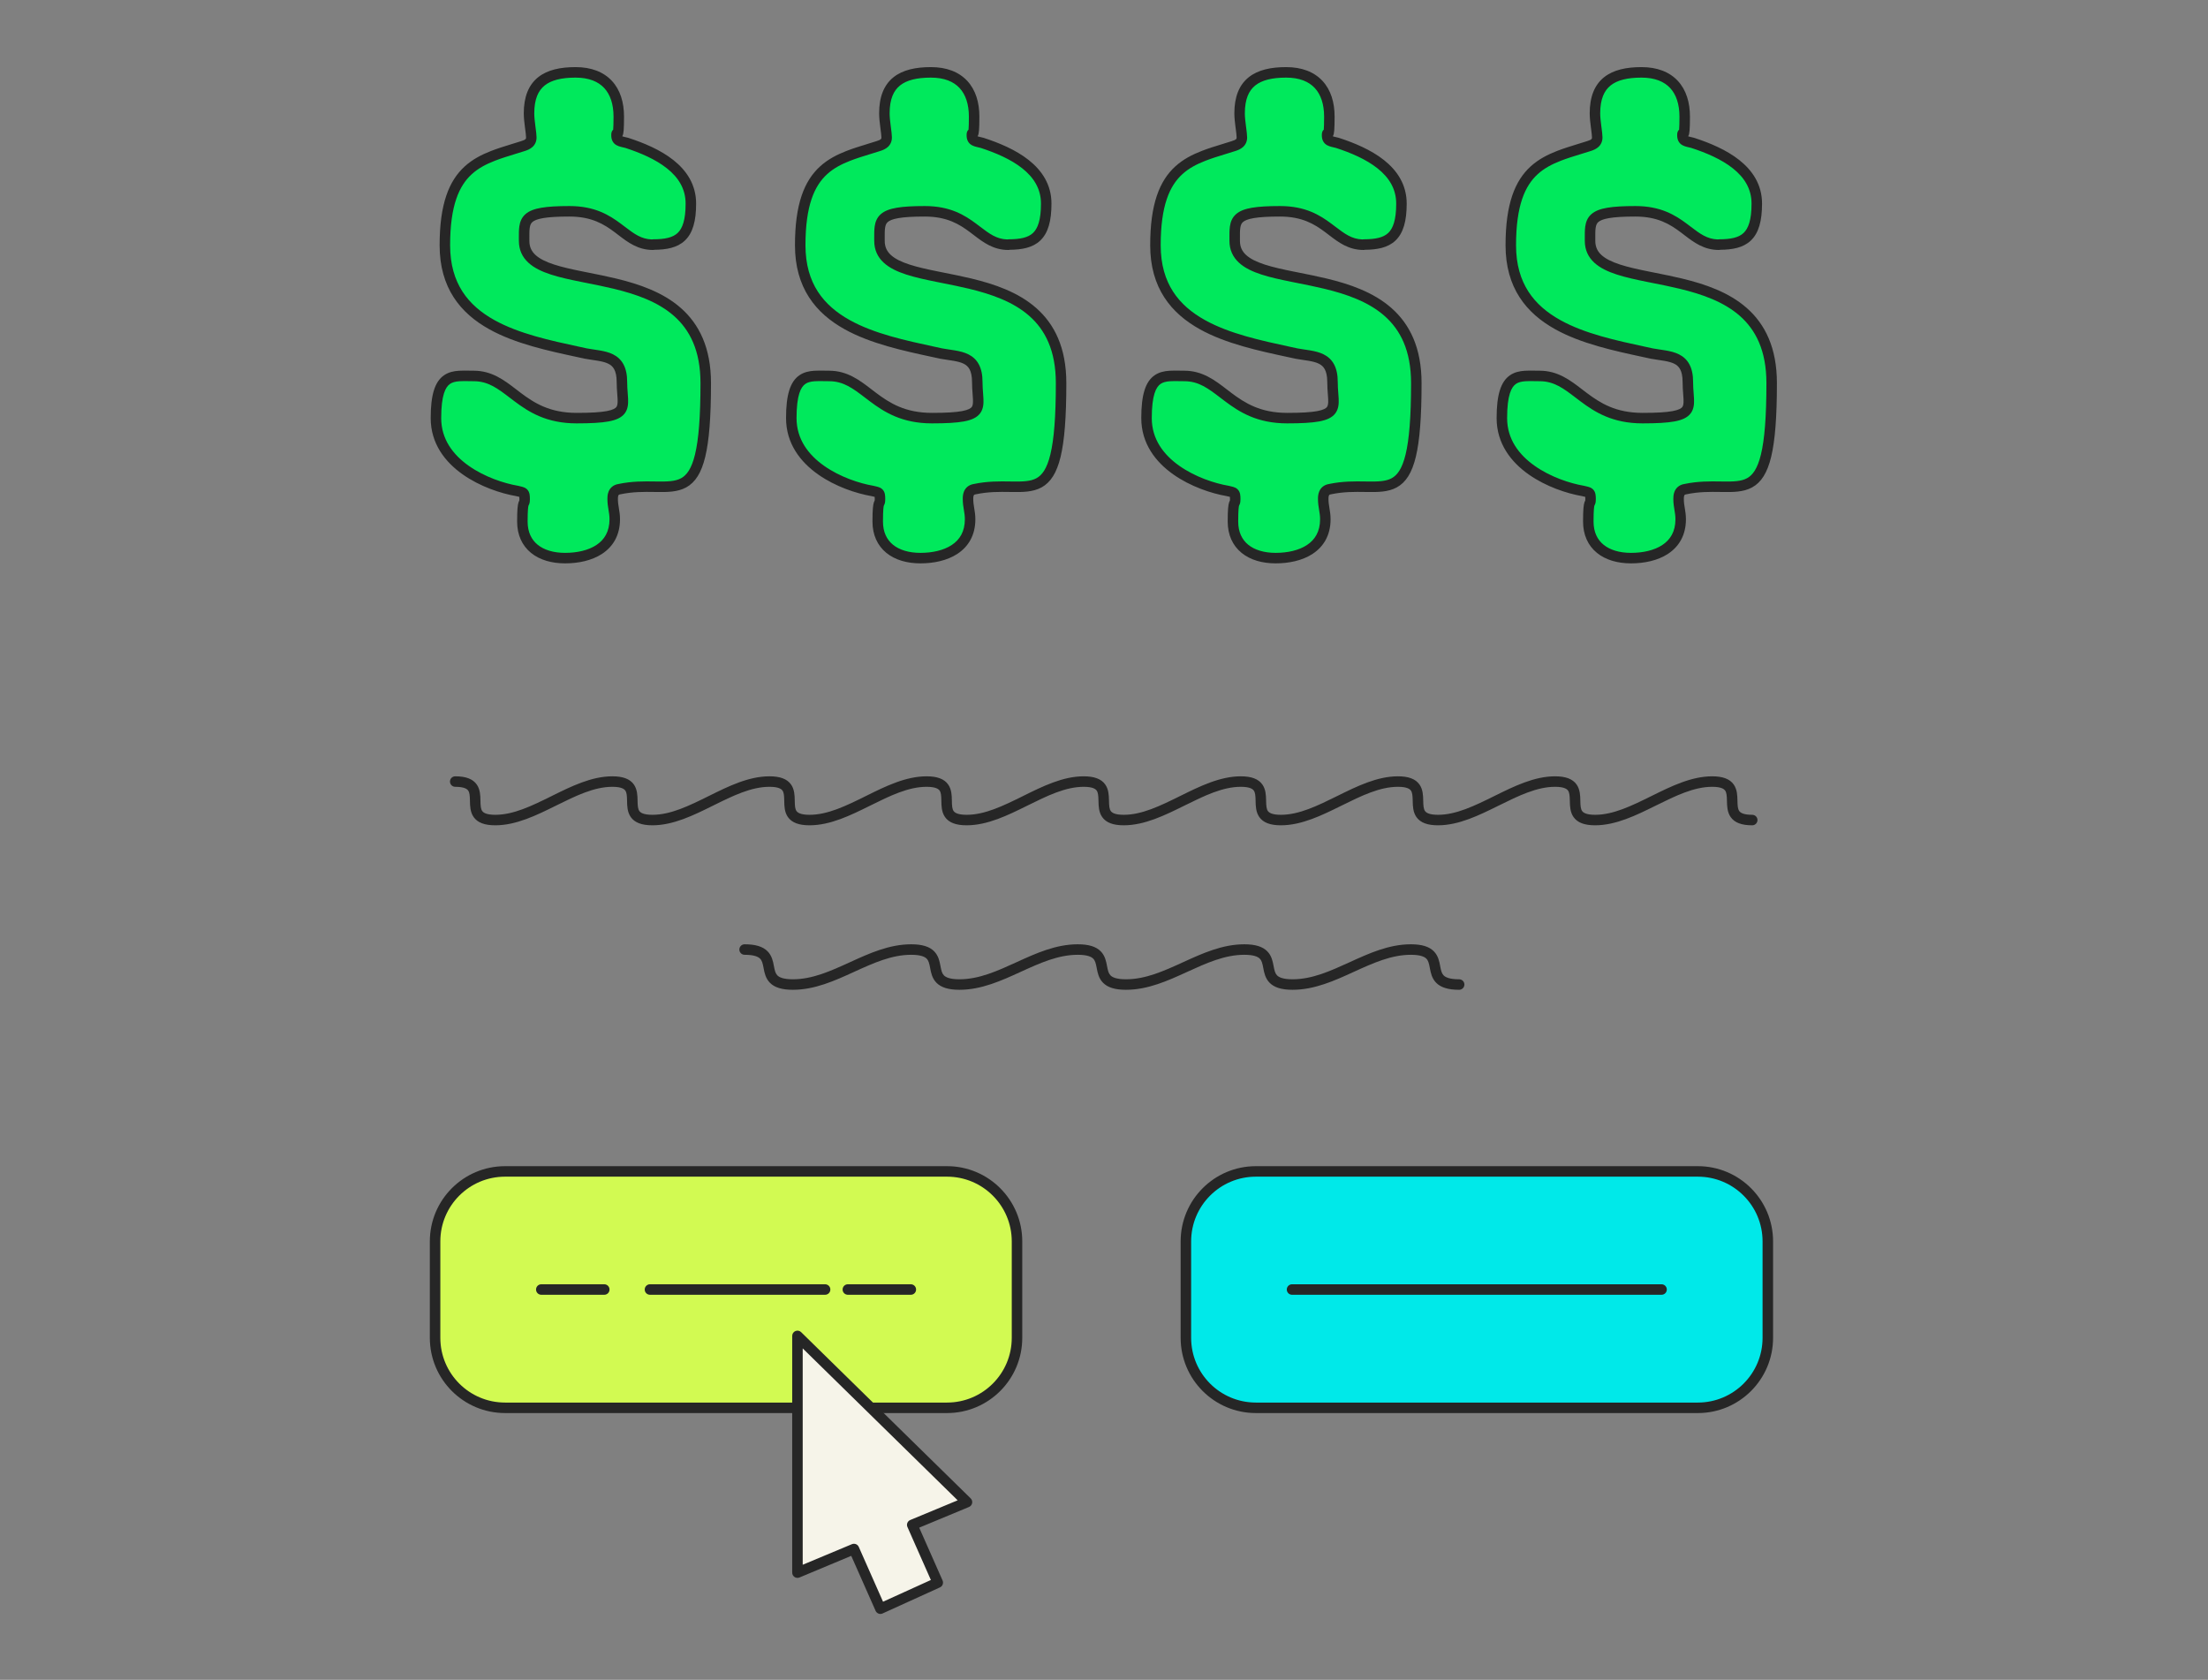<svg width="280" height="213" viewBox="0 0 280 213" fill="none" xmlns="http://www.w3.org/2000/svg">
<rect x="0" y="0" width="280" height="213" fill="#808080" stroke="none"/>
<g clip-path="url(#clip0_3_35969)">
<path d="M82.824 31.03C79.007 31.03 78.253 26.793 72.218 26.793C66.183 26.793 66.472 27.835 66.472 30.542C66.472 38.241 89.502 31.297 89.502 48.581C89.502 65.865 85.686 60.518 78.541 62.026C77.698 62.16 77.698 62.936 77.698 63.269C77.698 64.245 77.965 64.866 77.965 65.843C77.965 69.459 74.836 70.768 71.663 70.768C68.491 70.768 66.25 69.171 66.25 66.131C66.25 63.091 66.538 64.178 66.538 63.291C66.538 62.404 66.405 62.448 65.562 62.248C61.945 61.627 55.289 58.92 55.289 53.018C55.289 47.116 57.441 47.671 60.081 47.671C64.719 47.671 65.917 53.018 73.128 53.018C80.339 53.018 78.874 51.842 78.874 48.448C78.874 45.053 76.589 45.253 74.304 44.831C66.338 43.1 56.421 41.37 56.421 31.097C56.421 20.824 61.058 20.203 66.272 18.539C66.96 18.339 67.381 18.051 67.381 17.43C67.381 16.808 67.093 15.411 67.093 14.368C67.093 10.485 69.311 9.176 72.995 9.176C76.678 9.176 78.475 11.395 78.475 14.789C78.475 18.184 78.187 16.387 78.187 17.141C78.187 17.895 78.608 17.896 79.496 18.117C83.312 19.36 87.616 21.512 87.616 25.817C87.616 30.121 85.952 31.008 82.824 31.008V31.03Z" fill="#00E95C"/>
<path fill-rule="evenodd" clip-rule="evenodd" d="M69.072 10.835C68.265 11.482 67.752 12.555 67.752 14.368C67.752 14.84 67.818 15.41 67.891 15.971C67.9 16.04 67.909 16.11 67.918 16.18C67.979 16.641 68.041 17.111 68.041 17.43C68.041 17.916 67.865 18.326 67.527 18.634C67.224 18.91 66.832 19.067 66.46 19.176C66.068 19.301 65.686 19.418 65.313 19.532C64.417 19.808 63.573 20.067 62.767 20.379C61.64 20.816 60.654 21.334 59.833 22.082C58.219 23.55 57.08 26.051 57.08 31.097C57.08 33.552 57.671 35.458 58.648 36.973C59.628 38.492 61.023 39.657 62.693 40.586C65.813 42.322 69.779 43.176 73.545 43.987C73.841 44.051 74.136 44.115 74.428 44.178C74.698 44.228 74.969 44.269 75.247 44.31C75.273 44.314 75.299 44.317 75.325 44.321C75.578 44.359 75.838 44.397 76.09 44.441C76.643 44.538 77.22 44.671 77.737 44.929C78.269 45.194 78.737 45.591 79.062 46.195C79.38 46.787 79.534 47.529 79.534 48.448C79.534 48.975 79.567 49.402 79.599 49.812C79.619 50.063 79.638 50.308 79.649 50.566C79.674 51.166 79.65 51.844 79.233 52.404C78.812 52.968 78.111 53.263 77.183 53.436C76.243 53.611 74.931 53.684 73.121 53.684C69.31 53.684 67.068 52.254 65.234 50.877C65.034 50.727 64.842 50.58 64.654 50.438C63.099 49.251 61.901 48.337 60.075 48.337C59.834 48.337 59.609 48.333 59.398 48.329C58.985 48.322 58.619 48.315 58.259 48.341C57.739 48.377 57.36 48.477 57.067 48.679C56.502 49.069 55.949 50.075 55.949 53.018C55.949 55.68 57.438 57.654 59.447 59.069C61.463 60.491 63.932 61.294 65.668 61.592C65.682 61.594 65.695 61.597 65.709 61.6C65.76 61.613 65.814 61.625 65.867 61.637C66.003 61.668 66.139 61.7 66.248 61.731C66.403 61.776 66.62 61.85 66.805 62.017C67.011 62.202 67.105 62.432 67.15 62.647C67.19 62.843 67.198 63.066 67.198 63.291C67.198 63.537 67.18 63.734 67.108 63.921C67.081 63.991 67.045 64.058 67.035 64.077C67.034 64.079 67.034 64.08 67.033 64.081C67.026 64.096 67.024 64.101 67.02 64.112C66.987 64.213 66.909 64.593 66.909 66.131C66.909 67.472 67.395 68.433 68.181 69.073C68.985 69.728 70.174 70.103 71.657 70.103C73.168 70.103 74.599 69.788 75.63 69.106C76.626 68.448 77.293 67.423 77.293 65.843C77.293 65.416 77.236 65.066 77.169 64.665L77.166 64.652C77.101 64.257 77.027 63.812 77.027 63.269L77.026 63.251C77.026 63.084 77.026 62.694 77.183 62.316C77.369 61.872 77.756 61.482 78.413 61.372C80.156 61.006 81.71 61.03 83.004 61.05C83.094 61.051 83.183 61.053 83.271 61.054C84.67 61.074 85.632 61.043 86.375 60.636C87.063 60.258 87.692 59.473 88.141 57.606C88.591 55.732 88.83 52.891 88.83 48.581C88.83 44.429 87.457 41.812 85.458 40.053C83.425 38.264 80.678 37.302 77.825 36.614C76.69 36.341 75.558 36.115 74.457 35.896C74.176 35.84 73.897 35.784 73.62 35.728C72.272 35.456 70.978 35.175 69.858 34.811C68.745 34.45 67.738 33.985 67.004 33.308C66.243 32.607 65.8 31.699 65.8 30.542C65.8 30.432 65.799 30.321 65.798 30.21C65.796 29.684 65.793 29.167 65.855 28.722C65.936 28.149 66.135 27.593 66.636 27.152C67.113 26.733 67.786 26.49 68.656 26.342C69.534 26.192 70.691 26.127 72.212 26.127C75.428 26.127 77.263 27.273 78.745 28.378C78.912 28.503 79.073 28.625 79.228 28.743C80.412 29.642 81.296 30.313 82.657 30.362C82.709 30.349 82.762 30.343 82.817 30.343C84.356 30.343 85.322 30.114 85.931 29.542C86.532 28.975 86.944 27.915 86.944 25.817C86.944 23.923 86.011 22.485 84.567 21.34C83.113 20.187 81.182 19.37 79.306 18.758C79.232 18.739 79.147 18.719 79.063 18.7C78.945 18.672 78.828 18.644 78.742 18.621C78.567 18.576 78.362 18.514 78.175 18.409C77.97 18.293 77.784 18.123 77.662 17.872C77.547 17.638 77.515 17.384 77.515 17.141C77.515 17.052 77.516 16.916 77.549 16.792C77.562 16.745 77.607 16.58 77.759 16.442C77.76 16.437 77.76 16.432 77.76 16.427C77.785 16.135 77.803 15.633 77.803 14.789C77.803 13.203 77.384 11.982 76.622 11.163C75.868 10.351 74.694 9.841 72.988 9.841C71.203 9.841 69.912 10.163 69.072 10.835ZM77.729 16.678C77.723 16.704 77.721 16.7 77.729 16.677C77.729 16.677 77.729 16.677 77.729 16.678ZM78.625 16.397C78.628 16.399 78.63 16.4 78.63 16.401C78.63 16.401 78.629 16.4 78.625 16.397ZM82.992 31.673C82.936 31.688 82.878 31.696 82.817 31.696C80.888 31.696 79.615 30.72 78.413 29.798C78.257 29.679 78.103 29.56 77.949 29.445C76.59 28.431 75.031 27.458 72.212 27.458C70.715 27.458 69.646 27.523 68.88 27.654C68.106 27.786 67.72 27.973 67.515 28.153C67.334 28.311 67.228 28.523 67.174 28.907C67.126 29.248 67.127 29.643 67.13 30.165C67.13 30.284 67.131 30.41 67.131 30.542C67.131 31.311 67.407 31.869 67.906 32.33C68.431 32.814 69.224 33.206 70.269 33.545C71.309 33.883 72.534 34.151 73.884 34.423C74.153 34.478 74.427 34.532 74.705 34.588C75.809 34.808 76.974 35.04 78.136 35.32C81.04 36.02 84.052 37.043 86.337 39.053C88.656 41.093 90.162 44.09 90.162 48.581C90.162 52.913 89.924 55.884 89.435 57.917C88.945 59.955 88.173 61.168 87.015 61.803C85.911 62.408 84.579 62.404 83.253 62.385C83.17 62.384 83.086 62.383 83.002 62.381C81.694 62.362 80.271 62.34 78.673 62.678C78.662 62.68 78.65 62.682 78.639 62.684C78.531 62.701 78.486 62.732 78.469 62.746C78.45 62.761 78.431 62.784 78.412 62.829C78.365 62.942 78.358 63.091 78.358 63.269C78.358 63.696 78.415 64.045 78.482 64.446L78.484 64.46C78.55 64.854 78.624 65.299 78.624 65.843C78.624 67.879 77.726 69.317 76.365 70.217C75.039 71.093 73.319 71.434 71.657 71.434C69.968 71.434 68.45 71.009 67.34 70.106C66.213 69.187 65.578 67.83 65.578 66.131C65.578 64.629 65.644 64.033 65.755 63.696C65.788 63.598 65.822 63.527 65.848 63.475C65.853 63.465 65.857 63.457 65.86 63.451C65.863 63.429 65.866 63.38 65.866 63.291C65.866 63.157 65.863 63.066 65.858 63.004C65.791 62.986 65.716 62.968 65.615 62.945C65.56 62.933 65.496 62.918 65.422 62.901C63.543 62.575 60.887 61.714 58.679 60.157C56.455 58.589 54.617 56.258 54.617 53.018C54.617 50.06 55.14 48.392 56.311 47.584C56.886 47.187 57.54 47.056 58.166 47.013C58.584 46.983 59.048 46.991 59.496 46.999C59.694 47.002 59.889 47.005 60.075 47.005C62.379 47.005 63.946 48.211 65.464 49.378C65.654 49.524 65.843 49.67 66.033 49.812C67.76 51.109 69.722 52.353 73.121 52.353C74.917 52.353 76.126 52.279 76.94 52.127C77.766 51.973 78.05 51.762 78.165 51.608C78.283 51.45 78.343 51.197 78.319 50.622C78.312 50.454 78.296 50.248 78.279 50.016C78.245 49.562 78.202 49.008 78.202 48.448C78.202 47.669 78.071 47.163 77.889 46.825C77.714 46.498 77.467 46.282 77.143 46.12C76.803 45.951 76.38 45.843 75.861 45.752C75.627 45.711 75.386 45.676 75.129 45.638L75.053 45.627C74.772 45.585 74.475 45.541 74.177 45.486C74.17 45.484 74.163 45.483 74.156 45.481C73.85 45.415 73.54 45.348 73.227 45.281C69.508 44.481 65.349 43.587 62.045 41.749C60.239 40.745 58.657 39.443 57.529 37.694C56.398 35.941 55.749 33.778 55.749 31.097C55.749 25.87 56.929 22.924 58.937 21.097C59.926 20.198 61.077 19.607 62.286 19.138C63.139 18.807 64.055 18.526 64.971 18.245C65.336 18.133 65.702 18.02 66.063 17.905C66.066 17.904 66.069 17.903 66.072 17.902C66.075 17.901 66.077 17.901 66.08 17.9C66.393 17.809 66.552 17.721 66.629 17.651C66.662 17.621 66.677 17.597 66.686 17.575C66.696 17.552 66.709 17.508 66.709 17.43C66.709 17.206 66.662 16.839 66.598 16.353C66.589 16.285 66.58 16.215 66.571 16.142C66.499 15.588 66.421 14.938 66.421 14.368C66.421 12.298 67.018 10.775 68.24 9.796C69.431 8.843 71.091 8.51 72.988 8.51C74.966 8.51 76.532 9.11 77.597 10.257C78.655 11.395 79.134 12.981 79.134 14.789C79.134 15.643 79.116 16.189 79.087 16.539C79.072 16.712 79.053 16.857 79.026 16.975C79.013 17.031 78.985 17.155 78.907 17.282C78.947 17.296 79.002 17.313 79.079 17.333C79.169 17.357 79.247 17.375 79.339 17.397C79.425 17.417 79.522 17.439 79.651 17.472C79.666 17.475 79.681 17.48 79.695 17.485C81.628 18.114 83.748 18.992 85.394 20.297C87.057 21.615 88.276 23.405 88.276 25.817C88.276 28.022 87.856 29.558 86.843 30.511C85.874 31.424 84.511 31.657 82.992 31.673ZM77.882 17.502C77.871 17.495 77.867 17.491 77.872 17.495C77.867 17.491 77.865 17.49 77.879 17.5C77.88 17.5 77.881 17.501 77.882 17.502Z" fill="#262626"/>
<path d="M127.886 31.03C124.07 31.03 123.316 26.793 117.281 26.793C111.246 26.793 111.534 27.835 111.534 30.542C111.534 38.241 134.565 31.297 134.565 48.581C134.565 65.865 130.748 60.518 123.604 62.026C122.761 62.16 122.761 62.936 122.761 63.269C122.761 64.245 123.027 64.866 123.027 65.843C123.027 69.459 119.899 70.768 116.726 70.768C113.553 70.768 111.312 69.171 111.312 66.131C111.312 63.091 111.601 64.178 111.601 63.291C111.601 62.404 111.467 62.448 110.624 62.248C107.008 61.627 100.352 58.92 100.352 53.018C100.352 47.116 102.504 47.671 105.144 47.671C109.781 47.671 110.979 53.018 118.19 53.018C125.401 53.018 123.937 51.842 123.937 48.448C123.937 45.053 121.652 45.253 119.366 44.831C111.401 43.1 101.483 41.37 101.483 31.097C101.483 20.824 106.12 20.203 111.334 18.539C112.022 18.339 112.444 18.051 112.444 17.43C112.444 16.808 112.155 15.411 112.155 14.368C112.155 10.485 114.374 9.176 118.057 9.176C121.74 9.176 123.537 11.395 123.537 14.789C123.537 18.184 123.249 16.387 123.249 17.141C123.249 17.895 123.671 17.896 124.558 18.117C128.374 19.36 132.679 21.512 132.679 25.817C132.679 30.121 131.015 31.008 127.886 31.008V31.03Z" fill="#00E95C"/>
<path fill-rule="evenodd" clip-rule="evenodd" d="M114.135 10.835C113.327 11.482 112.815 12.555 112.815 14.368C112.815 14.84 112.881 15.41 112.953 15.971C112.962 16.04 112.972 16.11 112.981 16.18C113.041 16.641 113.103 17.111 113.103 17.43C113.103 17.916 112.927 18.326 112.59 18.634C112.287 18.91 111.894 19.067 111.522 19.176C111.13 19.301 110.749 19.418 110.376 19.532C109.479 19.808 108.636 20.067 107.83 20.379C106.703 20.816 105.717 21.334 104.895 22.082C103.281 23.55 102.143 26.051 102.143 31.097C102.143 33.552 102.733 35.458 103.71 36.973C104.691 38.492 106.086 39.657 107.755 40.586C110.876 42.322 114.842 43.176 118.608 43.987C118.903 44.051 119.198 44.115 119.491 44.178C119.76 44.228 120.032 44.269 120.31 44.31C120.336 44.314 120.362 44.317 120.388 44.321C120.641 44.359 120.9 44.397 121.153 44.441C121.706 44.538 122.282 44.671 122.799 44.929C123.332 45.194 123.8 45.591 124.124 46.195C124.442 46.787 124.596 47.529 124.596 48.448C124.596 48.975 124.63 49.402 124.662 49.812C124.682 50.063 124.701 50.308 124.712 50.566C124.737 51.166 124.712 51.844 124.295 52.404C123.875 52.968 123.173 53.263 122.246 53.436C121.306 53.611 119.994 53.684 118.184 53.684C114.373 53.684 112.131 52.254 110.296 50.877C110.097 50.727 109.904 50.58 109.717 50.438C108.162 49.251 106.964 48.337 105.138 48.337C104.896 48.337 104.672 48.333 104.461 48.329C104.047 48.322 103.681 48.315 103.322 48.341C102.801 48.377 102.422 48.477 102.13 48.679C101.564 49.069 101.011 50.075 101.011 53.018C101.011 55.68 102.501 57.654 104.509 59.069C106.526 60.491 108.995 61.294 110.731 61.592C110.744 61.594 110.758 61.597 110.772 61.6C110.823 61.613 110.876 61.625 110.929 61.637C111.065 61.668 111.202 61.7 111.311 61.731C111.466 61.776 111.682 61.85 111.868 62.017C112.074 62.202 112.168 62.432 112.212 62.647C112.253 62.843 112.26 63.066 112.26 63.291C112.26 63.537 112.242 63.734 112.171 63.92C112.144 63.991 112.108 64.058 112.098 64.077C112.097 64.079 112.096 64.08 112.096 64.081C112.089 64.095 112.086 64.1 112.083 64.112C112.049 64.213 111.972 64.593 111.972 66.131C111.972 67.472 112.457 68.433 113.243 69.073C114.048 69.728 115.236 70.103 116.72 70.103C118.23 70.103 119.661 69.788 120.693 69.106C121.689 68.448 122.355 67.423 122.355 65.843C122.355 65.416 122.298 65.066 122.231 64.665L122.229 64.652C122.163 64.257 122.089 63.812 122.089 63.269L122.089 63.251C122.089 63.084 122.088 62.694 122.246 62.316C122.431 61.872 122.819 61.482 123.476 61.372C125.219 61.006 126.773 61.03 128.067 61.05C128.157 61.051 128.246 61.053 128.334 61.054C129.732 61.074 130.694 61.043 131.437 60.636C132.126 60.258 132.755 59.473 133.203 57.606C133.654 55.732 133.893 52.891 133.893 48.581C133.893 44.429 132.52 41.812 130.52 40.053C128.487 38.264 125.741 37.302 122.887 36.614C121.753 36.341 120.621 36.115 119.52 35.896C119.239 35.84 118.96 35.784 118.683 35.728C117.334 35.456 116.041 35.175 114.921 34.811C113.807 34.45 112.8 33.985 112.066 33.308C111.306 32.607 110.862 31.699 110.862 30.542C110.862 30.432 110.862 30.321 110.861 30.21C110.858 29.684 110.855 29.167 110.918 28.722C110.998 28.149 111.197 27.593 111.699 27.152C112.176 26.733 112.849 26.49 113.719 26.342C114.596 26.192 115.754 26.127 117.274 26.127C120.49 26.127 122.326 27.273 123.807 28.378C123.975 28.503 124.135 28.625 124.29 28.743C125.474 29.642 126.359 30.313 127.72 30.362C127.771 30.349 127.825 30.343 127.88 30.343C129.419 30.343 130.385 30.114 130.993 29.542C131.595 28.975 132.007 27.915 132.007 25.817C132.007 23.923 131.073 22.485 129.63 21.34C128.176 20.187 126.245 19.37 124.368 18.758C124.295 18.739 124.21 18.719 124.126 18.7C124.008 18.672 123.891 18.644 123.805 18.621C123.63 18.576 123.424 18.514 123.238 18.409C123.033 18.293 122.846 18.123 122.724 17.872C122.61 17.638 122.577 17.385 122.577 17.141C122.577 17.052 122.579 16.916 122.612 16.792C122.624 16.745 122.669 16.58 122.822 16.442C122.822 16.437 122.822 16.432 122.823 16.427C122.848 16.135 122.866 15.633 122.866 14.789C122.866 13.203 122.446 11.982 121.685 11.163C120.931 10.351 119.756 9.841 118.051 9.841C116.265 9.841 114.974 10.163 114.135 10.835ZM122.791 16.678C122.785 16.704 122.783 16.7 122.791 16.677C122.791 16.677 122.791 16.677 122.791 16.678ZM123.687 16.397C123.691 16.399 123.693 16.4 123.693 16.401C123.693 16.401 123.691 16.4 123.687 16.397ZM128.055 31.673C127.999 31.688 127.94 31.696 127.88 31.696C125.951 31.696 124.677 30.72 123.476 29.798C123.32 29.679 123.166 29.56 123.011 29.445C121.653 28.431 120.094 27.458 117.274 27.458C115.777 27.458 114.708 27.523 113.942 27.654C113.169 27.786 112.782 27.973 112.577 28.153C112.397 28.311 112.29 28.523 112.236 28.907C112.188 29.248 112.19 29.643 112.192 30.165C112.193 30.284 112.194 30.409 112.194 30.542C112.194 31.311 112.47 31.869 112.969 32.33C113.494 32.814 114.287 33.206 115.332 33.545C116.371 33.883 117.597 34.151 118.947 34.423C119.216 34.478 119.49 34.532 119.768 34.588C120.872 34.808 122.036 35.04 123.199 35.32C126.103 36.02 129.114 37.043 131.4 39.053C133.718 41.094 135.224 44.09 135.224 48.581C135.224 52.913 134.986 55.884 134.498 57.917C134.008 59.955 133.236 61.168 132.077 61.803C130.973 62.408 129.641 62.404 128.315 62.385C128.232 62.384 128.149 62.383 128.065 62.381C126.757 62.362 125.334 62.34 123.735 62.678C123.724 62.68 123.713 62.682 123.702 62.684C123.593 62.701 123.548 62.732 123.531 62.746C123.513 62.761 123.493 62.784 123.474 62.829C123.427 62.942 123.42 63.091 123.42 63.269C123.42 63.696 123.478 64.045 123.544 64.446L123.547 64.46C123.612 64.854 123.687 65.299 123.687 65.843C123.687 67.879 122.789 69.317 121.427 70.217C120.101 71.093 118.382 71.434 116.72 71.434C115.03 71.434 113.512 71.009 112.403 70.106C111.275 69.187 110.64 67.83 110.64 66.131C110.64 64.629 110.707 64.033 110.818 63.696C110.85 63.598 110.884 63.527 110.91 63.475C110.916 63.465 110.92 63.457 110.923 63.451C110.925 63.429 110.929 63.38 110.929 63.291C110.929 63.157 110.925 63.066 110.92 63.004C110.853 62.986 110.779 62.968 110.677 62.945C110.622 62.933 110.559 62.918 110.485 62.901C108.606 62.575 105.95 61.714 103.742 60.157C101.518 58.589 99.68 56.258 99.68 53.018C99.68 50.06 100.203 48.392 101.374 47.584C101.949 47.187 102.603 47.056 103.229 47.013C103.646 46.983 104.111 46.991 104.559 46.999C104.757 47.002 104.952 47.005 105.138 47.005C107.441 47.005 109.009 48.211 110.527 49.378C110.717 49.524 110.906 49.67 111.096 49.812C112.822 51.109 114.784 52.353 118.184 52.353C119.98 52.353 121.189 52.279 122.002 52.127C122.829 51.973 123.113 51.762 123.228 51.608C123.346 51.45 123.406 51.197 123.382 50.622C123.375 50.454 123.359 50.248 123.341 50.016C123.307 49.562 123.265 49.008 123.265 48.448C123.265 47.669 123.133 47.163 122.951 46.825C122.776 46.498 122.53 46.282 122.205 46.12C121.865 45.951 121.442 45.843 120.924 45.752C120.69 45.711 120.448 45.676 120.192 45.638L120.115 45.627C119.834 45.585 119.538 45.541 119.239 45.486C119.232 45.484 119.226 45.483 119.219 45.481C118.913 45.415 118.603 45.348 118.289 45.281C114.57 44.481 110.411 43.587 107.108 41.749C105.302 40.745 103.72 39.443 102.592 37.694C101.46 35.941 100.811 33.778 100.811 31.097C100.811 25.87 101.991 22.924 103.999 21.097C104.989 20.198 106.14 19.607 107.349 19.138C108.202 18.807 109.117 18.526 110.034 18.245C110.399 18.132 110.764 18.02 111.126 17.905C111.129 17.904 111.132 17.903 111.135 17.902C111.137 17.901 111.14 17.901 111.143 17.9C111.456 17.809 111.614 17.721 111.692 17.651C111.724 17.621 111.739 17.597 111.749 17.575C111.759 17.552 111.772 17.508 111.772 17.43C111.772 17.206 111.724 16.839 111.661 16.353C111.652 16.285 111.643 16.215 111.633 16.142C111.562 15.588 111.484 14.938 111.484 14.368C111.484 12.298 112.08 10.775 113.303 9.796C114.494 8.843 116.154 8.51 118.051 8.51C120.029 8.51 121.595 9.11 122.66 10.257C123.718 11.395 124.197 12.981 124.197 14.789C124.197 15.643 124.179 16.189 124.149 16.539C124.135 16.712 124.116 16.857 124.089 16.975C124.076 17.031 124.047 17.155 123.97 17.282C124.009 17.296 124.065 17.313 124.141 17.333C124.231 17.357 124.31 17.375 124.401 17.397C124.487 17.417 124.585 17.439 124.713 17.472C124.728 17.475 124.743 17.48 124.758 17.485C126.691 18.114 128.811 18.992 130.457 20.297C132.12 21.615 133.338 23.405 133.338 25.817C133.338 28.022 132.918 29.558 131.906 30.511C130.937 31.424 129.574 31.657 128.055 31.673ZM122.944 17.502C122.933 17.495 122.929 17.491 122.934 17.495C122.929 17.491 122.927 17.49 122.942 17.5C122.942 17.5 122.943 17.501 122.944 17.502Z" fill="#262626"/>
<path d="M172.925 31.03C169.109 31.03 168.355 26.793 162.32 26.793C156.285 26.793 156.573 27.835 156.573 30.542C156.573 38.241 179.604 31.297 179.604 48.581C179.604 65.865 175.787 60.518 168.643 62.026C167.8 62.16 167.8 62.936 167.8 63.269C167.8 64.245 168.066 64.866 168.066 65.843C168.066 69.459 164.938 70.768 161.765 70.768C158.592 70.768 156.351 69.171 156.351 66.131C156.351 63.091 156.64 64.178 156.64 63.291C156.64 62.404 156.507 62.448 155.663 62.248C152.047 61.627 145.391 58.92 145.391 53.018C145.391 47.116 147.543 47.671 150.183 47.671C154.82 47.671 156.019 53.018 163.229 53.018C170.44 53.018 168.976 51.842 168.976 48.448C168.976 45.053 166.691 45.253 164.405 44.831C156.44 43.1 146.522 41.37 146.522 31.097C146.522 20.824 151.159 20.203 156.373 18.539C157.061 18.339 157.483 18.051 157.483 17.43C157.483 16.808 157.194 15.411 157.194 14.368C157.194 10.485 159.413 9.176 163.096 9.176C166.779 9.176 168.577 11.395 168.577 14.789C168.577 18.184 168.288 16.387 168.288 17.141C168.288 17.895 168.71 17.896 169.597 18.117C173.414 19.36 177.718 21.512 177.718 25.817C177.718 30.121 176.054 31.008 172.925 31.008V31.03Z" fill="#00E95C"/>
<path fill-rule="evenodd" clip-rule="evenodd" d="M159.182 10.835C158.374 11.482 157.862 12.555 157.862 14.368C157.862 14.84 157.928 15.41 158 15.971C158.009 16.04 158.018 16.11 158.028 16.18C158.088 16.641 158.15 17.111 158.15 17.43C158.15 17.916 157.974 18.326 157.636 18.634C157.334 18.91 156.941 19.067 156.569 19.176C156.177 19.301 155.796 19.418 155.423 19.532C154.526 19.808 153.683 20.067 152.877 20.379C151.749 20.816 150.764 21.334 149.942 22.082C148.328 23.55 147.19 26.051 147.19 31.097C147.19 33.552 147.78 35.458 148.757 36.973C149.737 38.492 151.133 39.657 152.802 40.586C155.923 42.322 159.889 43.176 163.654 43.987C163.95 44.051 164.245 44.115 164.538 44.178C164.807 44.228 165.079 44.269 165.357 44.31C165.383 44.314 165.409 44.317 165.435 44.321C165.688 44.359 165.947 44.397 166.2 44.441C166.752 44.538 167.329 44.671 167.846 44.929C168.379 45.194 168.846 45.591 169.171 46.195C169.489 46.787 169.643 47.529 169.643 48.448C169.643 48.975 169.677 49.402 169.709 49.812C169.729 50.063 169.748 50.308 169.759 50.566C169.784 51.166 169.759 51.844 169.342 52.404C168.922 52.968 168.22 53.263 167.293 53.436C166.353 53.611 165.041 53.684 163.231 53.684C159.42 53.684 157.177 52.254 155.343 50.877C155.144 50.727 154.951 50.58 154.764 50.438C153.208 49.251 152.011 48.337 150.185 48.337C149.943 48.337 149.719 48.333 149.507 48.329C149.094 48.322 148.728 48.315 148.369 48.341C147.848 48.377 147.469 48.477 147.176 48.679C146.611 49.069 146.058 50.075 146.058 53.018C146.058 55.68 147.548 57.654 149.556 59.069C151.573 60.491 154.042 61.294 155.778 61.592C155.791 61.594 155.805 61.597 155.818 61.6C155.87 61.613 155.923 61.625 155.976 61.637C156.112 61.668 156.249 61.7 156.358 61.731C156.513 61.776 156.729 61.85 156.915 62.017C157.12 62.202 157.215 62.432 157.259 62.647C157.3 62.843 157.307 63.066 157.307 63.291C157.307 63.537 157.289 63.734 157.218 63.92C157.191 63.991 157.155 64.058 157.145 64.077C157.144 64.079 157.143 64.08 157.143 64.081C157.135 64.095 157.133 64.1 157.129 64.112C157.096 64.213 157.019 64.593 157.019 66.131C157.019 67.472 157.504 68.433 158.29 69.073C159.095 69.728 160.283 70.103 161.767 70.103C163.277 70.103 164.708 69.788 165.74 69.106C166.736 68.448 167.402 67.423 167.402 65.843C167.402 65.416 167.345 65.066 167.278 64.665L167.276 64.652C167.21 64.257 167.136 63.812 167.136 63.269L167.136 63.251C167.136 63.084 167.135 62.694 167.293 62.316C167.478 61.872 167.866 61.482 168.522 61.372C170.266 61.006 171.82 61.03 173.113 61.05C173.204 61.051 173.293 61.053 173.381 61.054C174.779 61.074 175.741 61.043 176.484 60.636C177.173 60.258 177.801 59.473 178.25 57.606C178.7 55.732 178.94 52.891 178.94 48.581C178.94 44.429 177.567 41.812 175.567 40.053C173.534 38.264 170.788 37.302 167.934 36.614C166.8 36.341 165.668 36.115 164.566 35.896C164.285 35.84 164.006 35.784 163.73 35.728C162.381 35.456 161.088 35.175 159.968 34.811C158.854 34.45 157.847 33.985 157.113 33.308C156.353 32.607 155.909 31.699 155.909 30.542C155.909 30.432 155.909 30.321 155.908 30.21C155.905 29.684 155.902 29.167 155.965 28.722C156.045 28.149 156.244 27.593 156.746 27.152C157.223 26.733 157.896 26.49 158.765 26.342C159.643 26.192 160.801 26.127 162.321 26.127C165.537 26.127 167.373 27.273 168.854 28.378C169.022 28.503 169.182 28.625 169.337 28.743C170.521 29.642 171.406 30.313 172.767 30.362C172.818 30.349 172.872 30.343 172.927 30.343C174.466 30.343 175.432 30.114 176.04 29.542C176.642 28.975 177.054 27.915 177.054 25.817C177.054 23.923 176.12 22.485 174.677 21.34C173.223 20.187 171.292 19.37 169.415 18.758C169.342 18.739 169.257 18.719 169.173 18.7C169.055 18.672 168.938 18.644 168.851 18.621C168.677 18.576 168.471 18.514 168.284 18.409C168.08 18.293 167.893 18.123 167.771 17.872C167.657 17.638 167.624 17.385 167.624 17.141C167.624 17.052 167.626 16.916 167.659 16.792C167.671 16.745 167.716 16.58 167.868 16.442C167.869 16.437 167.869 16.432 167.87 16.427C167.894 16.135 167.912 15.633 167.912 14.789C167.912 13.203 167.493 11.982 166.731 11.163C165.977 10.351 164.803 9.841 163.098 9.841C161.312 9.841 160.021 10.163 159.182 10.835ZM167.838 16.678C167.832 16.704 167.83 16.7 167.838 16.677C167.838 16.677 167.838 16.677 167.838 16.678ZM168.734 16.397C168.737 16.399 168.739 16.4 168.74 16.401C168.74 16.401 168.738 16.4 168.734 16.397ZM173.101 31.673C173.046 31.688 172.987 31.696 172.927 31.696C170.998 31.696 169.724 30.72 168.523 29.798C168.367 29.679 168.213 29.56 168.058 29.445C166.7 28.431 165.14 27.458 162.321 27.458C160.824 27.458 159.755 27.523 158.989 27.654C158.216 27.786 157.829 27.973 157.624 28.153C157.443 28.311 157.337 28.523 157.283 28.907C157.235 29.248 157.237 29.643 157.239 30.165C157.24 30.284 157.24 30.409 157.24 30.542C157.24 31.311 157.516 31.869 158.016 32.33C158.541 32.814 159.334 33.206 160.379 33.545C161.418 33.883 162.643 34.151 163.994 34.423C164.263 34.478 164.537 34.532 164.815 34.588C165.918 34.808 167.083 35.04 168.246 35.32C171.15 36.02 174.161 37.043 176.446 39.053C178.765 41.094 180.271 44.09 180.271 48.581C180.271 52.913 180.033 55.884 179.545 57.917C179.055 59.955 178.283 61.168 177.124 61.803C176.02 62.408 174.688 62.404 173.362 62.385C173.279 62.384 173.196 62.383 173.112 62.381C171.804 62.362 170.381 62.34 168.782 62.678C168.771 62.68 168.76 62.682 168.748 62.684C168.64 62.701 168.595 62.732 168.578 62.746C168.56 62.761 168.54 62.784 168.521 62.829C168.474 62.942 168.467 63.091 168.467 63.269C168.467 63.696 168.524 64.045 168.591 64.446L168.593 64.46C168.659 64.854 168.733 65.299 168.733 65.843C168.733 67.879 167.836 69.317 166.474 70.217C165.148 71.093 163.429 71.434 161.767 71.434C160.077 71.434 158.559 71.009 157.45 70.106C156.322 69.187 155.687 67.83 155.687 66.131C155.687 64.629 155.754 64.033 155.865 63.696C155.897 63.598 155.931 63.527 155.957 63.475C155.963 63.465 155.966 63.457 155.97 63.451C155.972 63.429 155.976 63.38 155.976 63.291C155.976 63.157 155.972 63.066 155.967 63.004C155.9 62.986 155.826 62.968 155.724 62.945C155.669 62.933 155.606 62.918 155.532 62.901C153.652 62.575 150.996 61.714 148.789 60.157C146.565 58.589 144.727 56.258 144.727 53.018C144.727 50.06 145.25 48.392 146.42 47.584C146.996 47.187 147.65 47.056 148.276 47.013C148.693 46.983 149.158 46.991 149.606 46.999C149.804 47.002 149.999 47.005 150.185 47.005C152.488 47.005 154.056 48.211 155.574 49.378C155.764 49.524 155.953 49.67 156.142 49.812C157.869 51.109 159.831 52.353 163.231 52.353C165.027 52.353 166.236 52.279 167.049 52.127C167.875 51.973 168.16 51.762 168.275 51.608C168.393 51.45 168.453 51.197 168.429 50.622C168.422 50.454 168.406 50.248 168.388 50.016C168.354 49.562 168.312 49.008 168.312 48.448C168.312 47.669 168.18 47.163 167.998 46.825C167.823 46.498 167.577 46.282 167.252 46.12C166.912 45.951 166.489 45.843 165.971 45.752C165.737 45.711 165.495 45.676 165.239 45.638L165.162 45.627C164.881 45.585 164.585 45.541 164.286 45.486C164.279 45.484 164.272 45.483 164.266 45.481C163.959 45.415 163.649 45.348 163.336 45.281C159.617 44.481 155.458 43.587 152.155 41.749C150.349 40.745 148.767 39.443 147.639 37.694C146.507 35.941 145.858 33.778 145.858 31.097C145.858 25.87 147.038 22.924 149.046 21.097C150.035 20.198 151.187 19.607 152.396 19.138C153.248 18.807 154.164 18.526 155.081 18.245C155.446 18.132 155.811 18.02 156.173 17.905C156.176 17.904 156.178 17.903 156.181 17.902C156.184 17.901 156.187 17.901 156.189 17.9C156.503 17.809 156.661 17.721 156.739 17.651C156.771 17.621 156.786 17.597 156.796 17.575C156.806 17.552 156.819 17.508 156.819 17.43C156.819 17.206 156.771 16.839 156.708 16.353C156.699 16.285 156.689 16.215 156.68 16.142C156.608 15.588 156.53 14.938 156.53 14.368C156.53 12.298 157.127 10.775 158.35 9.796C159.54 8.843 161.2 8.51 163.098 8.51C165.076 8.51 166.641 9.11 167.707 10.257C168.764 11.395 169.244 12.981 169.244 14.789C169.244 15.643 169.226 16.189 169.196 16.539C169.182 16.712 169.163 16.857 169.136 16.975C169.123 17.031 169.094 17.155 169.017 17.282C169.056 17.296 169.111 17.313 169.188 17.333C169.278 17.357 169.357 17.375 169.448 17.397C169.534 17.417 169.632 17.439 169.76 17.472C169.775 17.475 169.79 17.48 169.805 17.485C171.738 18.114 173.857 18.992 175.504 20.297C177.166 21.615 178.385 23.405 178.385 25.817C178.385 28.022 177.965 29.558 176.953 30.511C175.984 31.424 174.621 31.657 173.101 31.673ZM167.991 17.502C167.98 17.495 167.976 17.491 167.981 17.495C167.976 17.491 167.974 17.49 167.988 17.5C167.989 17.5 167.99 17.501 167.991 17.502Z" fill="#262626"/>
<path d="M217.988 31.03C214.171 31.03 213.417 26.793 207.382 26.793C201.347 26.793 201.636 27.835 201.636 30.542C201.636 38.241 224.666 31.297 224.666 48.581C224.666 65.865 220.85 60.518 213.706 62.026C212.862 62.16 212.862 62.936 212.862 63.269C212.862 64.245 213.129 64.866 213.129 65.843C213.129 69.459 210 70.768 206.827 70.768C203.655 70.768 201.414 69.171 201.414 66.131C201.414 63.091 201.702 64.178 201.702 63.291C201.702 62.404 201.569 62.448 200.726 62.248C197.109 61.627 190.453 58.92 190.453 53.018C190.453 47.116 192.605 47.671 195.246 47.671C199.883 47.671 201.081 53.018 208.292 53.018C215.503 53.018 214.038 51.842 214.038 48.448C214.038 45.053 211.753 45.253 209.468 44.831C201.502 43.1 191.585 41.37 191.585 31.097C191.585 20.824 196.222 20.203 201.436 18.539C202.124 18.339 202.545 18.051 202.545 17.43C202.545 16.808 202.257 15.411 202.257 14.368C202.257 10.485 204.476 9.176 208.159 9.176C211.842 9.176 213.639 11.395 213.639 14.789C213.639 18.184 213.35 16.387 213.35 17.141C213.35 17.895 213.772 17.896 214.66 18.117C218.476 19.36 222.78 21.512 222.78 25.817C222.78 30.121 221.116 31.008 217.988 31.008V31.03Z" fill="#00E95C"/>
<path fill-rule="evenodd" clip-rule="evenodd" d="M204.244 10.835C203.437 11.482 202.924 12.555 202.924 14.368C202.924 14.84 202.99 15.41 203.063 15.971C203.072 16.04 203.081 16.11 203.09 16.18C203.151 16.641 203.213 17.111 203.213 17.43C203.213 17.916 203.036 18.326 202.699 18.634C202.396 18.91 202.004 19.067 201.632 19.176C201.24 19.301 200.858 19.418 200.485 19.532C199.589 19.808 198.745 20.067 197.939 20.379C196.812 20.816 195.826 21.334 195.004 22.082C193.39 23.55 192.252 26.051 192.252 31.097C192.252 33.552 192.843 35.458 193.82 36.973C194.8 38.492 196.195 39.657 197.864 40.586C200.985 42.322 204.951 43.176 208.717 43.987C209.013 44.051 209.307 44.115 209.6 44.178C209.869 44.228 210.141 44.269 210.419 44.31L210.497 44.321C210.75 44.359 211.01 44.397 211.262 44.441C211.815 44.538 212.392 44.671 212.908 44.929C213.441 45.194 213.909 45.591 214.233 46.195C214.552 46.787 214.706 47.529 214.706 48.448C214.706 48.975 214.739 49.402 214.771 49.812C214.791 50.063 214.81 50.308 214.821 50.566C214.846 51.166 214.822 51.844 214.404 52.404C213.984 52.968 213.282 53.263 212.355 53.436C211.415 53.611 210.103 53.684 208.293 53.684C204.482 53.684 202.24 52.254 200.405 50.877C200.206 50.727 200.014 50.58 199.826 50.438C198.271 49.251 197.073 48.337 195.247 48.337C195.005 48.337 194.781 48.333 194.57 48.329C194.157 48.322 193.791 48.315 193.431 48.341C192.911 48.377 192.532 48.477 192.239 48.679C191.674 49.069 191.12 50.075 191.12 53.018C191.12 55.68 192.61 57.654 194.618 59.069C196.635 60.491 199.104 61.294 200.84 61.592C200.854 61.594 200.867 61.597 200.881 61.6C200.932 61.613 200.985 61.625 201.038 61.637C201.175 61.668 201.311 61.7 201.42 61.731C201.575 61.776 201.792 61.85 201.977 62.017C202.183 62.202 202.277 62.432 202.321 62.647C202.362 62.843 202.369 63.066 202.369 63.291C202.369 63.537 202.351 63.734 202.28 63.92C202.253 63.991 202.217 64.058 202.207 64.077C202.206 64.079 202.205 64.08 202.205 64.081C202.198 64.095 202.195 64.1 202.192 64.112C202.158 64.213 202.081 64.593 202.081 66.131C202.081 67.472 202.567 68.433 203.353 69.073C204.157 69.728 205.346 70.103 206.829 70.103C208.34 70.103 209.771 69.788 210.802 69.106C211.798 68.448 212.465 67.423 212.465 65.843C212.465 65.416 212.407 65.066 212.341 64.665L212.338 64.652C212.273 64.257 212.198 63.812 212.198 63.269L212.198 63.251C212.198 63.084 212.198 62.694 212.355 62.316C212.541 61.872 212.928 61.482 213.585 61.372C215.328 61.006 216.882 61.03 218.176 61.05C218.266 61.051 218.355 61.053 218.443 61.054C219.842 61.074 220.803 61.043 221.547 60.636C222.235 60.258 222.864 59.473 223.313 57.606C223.763 55.732 224.002 52.891 224.002 48.581C224.002 44.429 222.629 41.812 220.629 40.053C218.596 38.264 215.85 37.302 212.996 36.614C211.862 36.341 210.73 36.115 209.629 35.896C209.348 35.84 209.069 35.784 208.792 35.728C207.444 35.456 206.15 35.175 205.03 34.811C203.916 34.45 202.91 33.985 202.175 33.308C201.415 32.607 200.971 31.699 200.971 30.542C200.971 30.432 200.971 30.321 200.97 30.21C200.967 29.684 200.965 29.167 201.027 28.722C201.108 28.149 201.306 27.593 201.808 27.152C202.285 26.733 202.958 26.49 203.828 26.342C204.705 26.192 205.863 26.127 207.384 26.127C210.599 26.127 212.435 27.273 213.917 28.378C214.084 28.503 214.244 28.625 214.4 28.743C215.584 29.642 216.468 30.313 217.829 30.362C217.88 30.349 217.934 30.343 217.989 30.343C219.528 30.343 220.494 30.114 221.102 29.542C221.704 28.975 222.116 27.915 222.116 25.817C222.116 23.923 221.183 22.485 219.739 21.34C218.285 20.187 216.354 19.37 214.477 18.758C214.404 18.739 214.319 18.719 214.235 18.7C214.117 18.672 214 18.644 213.914 18.621C213.739 18.576 213.533 18.514 213.347 18.409C213.142 18.293 212.956 18.123 212.833 17.872C212.719 17.638 212.686 17.385 212.686 17.141C212.686 17.052 212.688 16.916 212.721 16.792C212.734 16.745 212.779 16.58 212.931 16.442C212.931 16.437 212.932 16.432 212.932 16.427C212.957 16.135 212.975 15.633 212.975 14.789C212.975 13.203 212.556 11.982 211.794 11.163C211.04 10.351 209.865 9.841 208.16 9.841C206.374 9.841 205.084 10.163 204.244 10.835ZM212.901 16.677C212.894 16.704 212.893 16.7 212.901 16.677C212.901 16.677 212.901 16.677 212.901 16.677ZM218.164 31.673C218.108 31.688 218.05 31.696 217.989 31.696C216.06 31.696 214.787 30.72 213.585 29.798C213.429 29.679 213.275 29.56 213.12 29.445C211.762 28.431 210.203 27.458 207.384 27.458C205.887 27.458 204.818 27.523 204.052 27.654C203.278 27.786 202.892 27.973 202.686 28.153C202.506 28.311 202.399 28.523 202.345 28.907C202.298 29.248 202.299 29.643 202.302 30.165C202.302 30.284 202.303 30.41 202.303 30.542C202.303 31.311 202.579 31.869 203.078 32.33C203.603 32.814 204.396 33.206 205.441 33.545C206.48 33.883 207.706 34.151 209.056 34.423C209.325 34.478 209.599 34.532 209.877 34.588C210.981 34.808 212.146 35.04 213.308 35.32C216.212 36.02 219.223 37.043 221.509 39.053C223.827 41.094 225.333 44.09 225.333 48.581C225.333 52.913 225.095 55.884 224.607 57.917C224.117 59.955 223.345 61.168 222.186 61.803C221.083 62.408 219.751 62.404 218.424 62.385C218.341 62.384 218.258 62.383 218.174 62.381C216.866 62.362 215.443 62.34 213.845 62.678C213.833 62.68 213.822 62.682 213.811 62.684C213.702 62.701 213.657 62.732 213.64 62.746C213.622 62.761 213.602 62.784 213.584 62.829C213.536 62.942 213.53 63.091 213.53 63.269C213.53 63.696 213.587 64.046 213.654 64.446L213.656 64.46C213.722 64.854 213.796 65.299 213.796 65.843C213.796 67.879 212.898 69.317 211.536 70.217C210.211 71.093 208.491 71.434 206.829 71.434C205.14 71.434 203.621 71.009 202.512 70.106C201.384 69.187 200.75 67.83 200.75 66.131C200.75 64.629 200.816 64.033 200.927 63.696C200.959 63.598 200.993 63.527 201.02 63.475C201.025 63.465 201.029 63.457 201.032 63.451C201.034 63.429 201.038 63.38 201.038 63.291C201.038 63.157 201.034 63.066 201.029 63.004C200.963 62.986 200.888 62.968 200.786 62.945C200.731 62.933 200.668 62.918 200.594 62.901C198.715 62.575 196.059 61.714 193.851 60.157C191.627 58.589 189.789 56.258 189.789 53.018C189.789 50.06 190.312 48.392 191.483 47.584C192.058 47.187 192.712 47.056 193.338 47.013C193.755 46.983 194.22 46.991 194.668 46.999C194.866 47.002 195.061 47.005 195.247 47.005C197.551 47.005 199.118 48.211 200.636 49.378C200.826 49.524 201.015 49.67 201.205 49.812C202.931 51.109 204.894 52.353 208.293 52.353C210.089 52.353 211.298 52.279 212.111 52.127C212.938 51.973 213.222 51.762 213.337 51.608C213.455 51.45 213.515 51.197 213.491 50.622C213.484 50.454 213.468 50.248 213.451 50.016C213.416 49.562 213.374 49.008 213.374 48.448C213.374 47.669 213.243 47.163 213.061 46.825C212.885 46.498 212.639 46.282 212.315 46.12C211.974 45.951 211.551 45.843 211.033 45.752C210.799 45.711 210.557 45.676 210.301 45.638L210.225 45.627C209.943 45.585 209.647 45.541 209.348 45.486C209.342 45.484 209.335 45.483 209.328 45.481C209.022 45.415 208.712 45.348 208.399 45.281C204.68 44.481 200.521 43.587 197.217 41.749C195.411 40.745 193.829 39.443 192.701 37.694C191.57 35.941 190.921 33.778 190.921 31.097C190.921 25.87 192.101 22.924 194.109 21.097C195.098 20.198 196.249 19.607 197.458 19.138C198.311 18.807 199.227 18.526 200.143 18.245C200.508 18.133 200.874 18.02 201.235 17.905C201.238 17.904 201.241 17.903 201.244 17.902C201.247 17.901 201.249 17.901 201.252 17.9C201.565 17.809 201.724 17.721 201.801 17.651C201.834 17.621 201.849 17.597 201.858 17.575C201.868 17.552 201.881 17.508 201.881 17.43C201.881 17.206 201.833 16.839 201.77 16.353C201.761 16.285 201.752 16.215 201.742 16.142C201.671 15.588 201.593 14.938 201.593 14.368C201.593 12.298 202.189 10.775 203.412 9.796C204.603 8.843 206.263 8.51 208.16 8.51C210.138 8.51 211.704 9.11 212.769 10.257C213.827 11.395 214.306 12.981 214.306 14.789C214.306 15.643 214.288 16.189 214.259 16.539C214.244 16.712 214.225 16.857 214.198 16.975C214.185 17.031 214.156 17.156 214.079 17.282C214.119 17.296 214.174 17.313 214.251 17.333C214.341 17.357 214.419 17.375 214.51 17.397C214.597 17.417 214.694 17.439 214.823 17.472C214.838 17.475 214.852 17.48 214.867 17.485C216.8 18.114 218.92 18.992 220.566 20.297C222.229 21.615 223.447 23.405 223.447 25.817C223.447 28.022 223.027 29.558 222.015 30.511C221.046 31.424 219.683 31.657 218.164 31.673ZM213.044 17.495C213.039 17.491 213.042 17.495 213.054 17.502L213.051 17.5C213.036 17.49 213.039 17.492 213.044 17.495Z" fill="#262626"/>
<path fill-rule="evenodd" clip-rule="evenodd" d="M57.063 99.102C57.063 98.734 57.361 98.436 57.728 98.436C59.057 98.436 59.959 98.761 60.463 99.483C60.899 100.109 60.914 100.9 60.924 101.453C60.925 101.479 60.925 101.504 60.926 101.529C60.939 102.193 60.969 102.577 61.152 102.837C61.289 103.032 61.646 103.317 62.809 103.317C65.12 103.317 67.442 102.184 69.944 100.946L70.031 100.902C72.434 99.713 75.014 98.436 77.653 98.436C78.981 98.436 79.883 98.761 80.387 99.483C80.823 100.109 80.838 100.9 80.849 101.453C80.849 101.479 80.85 101.504 80.85 101.529C80.864 102.193 80.894 102.577 81.077 102.837C81.214 103.032 81.571 103.317 82.734 103.317C85.044 103.317 87.36 102.184 89.86 100.946L89.939 100.907C92.342 99.715 94.924 98.436 97.577 98.436C98.91 98.436 99.815 98.761 100.32 99.483C100.759 100.11 100.772 100.904 100.781 101.457C100.782 101.482 100.782 101.506 100.783 101.53C100.795 102.196 100.823 102.579 101.005 102.838C101.141 103.032 101.495 103.317 102.658 103.317C104.968 103.317 107.284 102.184 109.784 100.946L109.863 100.907C112.267 99.715 114.848 98.436 117.501 98.436C118.834 98.436 119.739 98.761 120.244 99.483C120.683 100.11 120.697 100.904 120.706 101.457C120.706 101.482 120.707 101.506 120.707 101.53C120.719 102.196 120.748 102.579 120.929 102.838C121.065 103.032 121.419 103.317 122.582 103.317C124.893 103.317 127.215 102.184 129.717 100.946L129.804 100.902C132.207 99.713 134.787 98.436 137.425 98.436C138.754 98.436 139.657 98.762 140.162 99.482C140.601 100.108 140.618 100.901 140.63 101.454C140.63 101.479 140.631 101.503 140.631 101.527C140.646 102.192 140.677 102.577 140.86 102.838C140.996 103.033 141.35 103.317 142.506 103.317C144.806 103.317 147.127 102.184 149.633 100.945L149.713 100.906C152.121 99.715 154.709 98.436 157.35 98.436C158.679 98.436 159.581 98.762 160.086 99.482C160.526 100.108 160.542 100.901 160.554 101.454C160.555 101.479 160.555 101.503 160.556 101.527C160.571 102.192 160.601 102.577 160.784 102.838C160.92 103.033 161.274 103.317 162.431 103.317C164.73 103.317 167.052 102.184 169.557 100.945L169.637 100.906C172.046 99.715 174.633 98.436 177.274 98.436C178.603 98.436 179.505 98.762 180.011 99.482C180.45 100.108 180.467 100.901 180.478 101.454C180.479 101.479 180.479 101.503 180.48 101.527C180.495 102.192 180.525 102.577 180.708 102.838C180.845 103.033 181.199 103.317 182.355 103.317C184.655 103.317 186.976 102.184 189.482 100.945L189.562 100.906C191.97 99.715 194.557 98.436 197.198 98.436C198.527 98.436 199.43 98.762 199.935 99.482C200.374 100.108 200.391 100.901 200.403 101.454C200.403 101.479 200.404 101.503 200.404 101.527C200.419 102.192 200.449 102.577 200.632 102.838C200.769 103.033 201.123 103.317 202.279 103.317C204.579 103.317 206.9 102.184 209.406 100.945L209.486 100.906C211.894 99.715 214.481 98.436 217.123 98.436C218.451 98.436 219.354 98.762 219.859 99.482C220.299 100.108 220.315 100.901 220.327 101.454C220.327 101.479 220.328 101.503 220.329 101.527C220.344 102.192 220.374 102.577 220.557 102.838C220.693 103.033 221.047 103.317 222.204 103.317C222.571 103.317 222.869 103.615 222.869 103.983C222.869 104.35 222.571 104.648 222.204 104.648C220.875 104.648 219.972 104.323 219.467 103.602C219.028 102.976 219.011 102.184 218.999 101.63C218.999 101.606 218.998 101.581 218.998 101.557C218.982 100.892 218.952 100.507 218.769 100.247C218.633 100.052 218.279 99.767 217.123 99.767C214.823 99.767 212.502 100.9 209.996 102.139L209.916 102.178C207.508 103.369 204.921 104.648 202.279 104.648C200.95 104.648 200.048 104.323 199.543 103.602C199.103 102.976 199.087 102.184 199.075 101.63C199.074 101.606 199.074 101.581 199.073 101.557C199.058 100.892 199.028 100.507 198.845 100.247C198.708 100.052 198.354 99.767 197.198 99.767C194.899 99.767 192.577 100.9 190.072 102.139L189.992 102.178C187.583 103.369 184.996 104.648 182.355 104.648C181.026 104.648 180.124 104.323 179.618 103.602C179.179 102.976 179.162 102.184 179.151 101.63C179.15 101.606 179.15 101.581 179.149 101.557C179.134 100.892 179.104 100.507 178.921 100.247C178.784 100.052 178.43 99.767 177.274 99.767C174.975 99.767 172.653 100.9 170.147 102.139L170.067 102.178C167.659 103.369 165.072 104.648 162.431 104.648C161.102 104.648 160.199 104.323 159.694 103.602C159.255 102.976 159.238 102.184 159.226 101.63C159.226 101.606 159.225 101.581 159.225 101.557C159.21 100.892 159.179 100.507 158.997 100.247C158.86 100.052 158.506 99.767 157.35 99.767C155.05 99.767 152.729 100.9 150.223 102.139L150.143 102.178C147.735 103.369 145.148 104.648 142.506 104.648C141.177 104.648 140.275 104.323 139.77 103.602C139.33 102.976 139.314 102.184 139.302 101.63C139.301 101.606 139.301 101.581 139.3 101.557C139.285 100.892 139.255 100.507 139.072 100.247C138.936 100.052 138.582 99.767 137.425 99.767C135.126 99.767 132.81 100.9 130.307 102.139L130.236 102.174C127.827 103.367 125.237 104.648 122.582 104.648C121.249 104.648 120.344 104.324 119.839 103.602C119.4 102.974 119.386 102.181 119.377 101.628C119.377 101.603 119.376 101.578 119.376 101.554C119.364 100.888 119.335 100.505 119.154 100.246C119.018 100.052 118.664 99.767 117.501 99.767C115.191 99.767 112.874 100.9 110.375 102.139L110.296 102.178C107.892 103.369 105.31 104.648 102.658 104.648C101.325 104.648 100.42 104.324 99.915 103.602C99.475 102.974 99.462 102.181 99.453 101.628C99.453 101.603 99.452 101.578 99.452 101.554C99.44 100.888 99.411 100.505 99.229 100.246C99.094 100.052 98.74 99.767 97.577 99.767C95.266 99.767 92.95 100.9 90.451 102.139L90.371 102.178C87.968 103.369 85.386 104.648 82.734 104.648C81.4 104.648 80.495 104.323 79.988 103.603C79.546 102.975 79.531 102.181 79.52 101.627C79.52 101.603 79.52 101.579 79.519 101.556C79.505 100.889 79.477 100.505 79.295 100.245C79.16 100.052 78.809 99.767 77.653 99.767C75.353 99.767 73.037 100.9 70.534 102.139L70.463 102.174C68.054 103.367 65.464 104.648 62.809 104.648C61.476 104.648 60.57 104.323 60.064 103.603C59.622 102.975 59.607 102.181 59.596 101.627C59.596 101.603 59.595 101.579 59.595 101.556C59.581 100.889 59.553 100.505 59.371 100.245C59.236 100.052 58.885 99.767 57.728 99.767C57.361 99.767 57.063 99.469 57.063 99.102Z" fill="#262626"/>
<path fill-rule="evenodd" clip-rule="evenodd" d="M93.758 120.401C93.758 120.034 94.056 119.736 94.424 119.736C95.817 119.736 96.747 120.025 97.34 120.628C97.893 121.19 98.031 121.922 98.129 122.439C98.132 122.458 98.136 122.477 98.139 122.496C98.252 123.087 98.335 123.43 98.58 123.679C98.805 123.908 99.3 124.173 100.547 124.173C103.018 124.173 105.315 123.136 107.77 122.015L107.833 121.986C110.218 120.897 112.76 119.736 115.546 119.736C116.939 119.736 117.87 120.025 118.463 120.628C119.015 121.19 119.154 121.922 119.251 122.439C119.255 122.458 119.258 122.477 119.262 122.496C119.374 123.087 119.458 123.43 119.702 123.679C119.928 123.908 120.423 124.173 121.67 124.173C124.141 124.173 126.437 123.136 128.893 122.015L128.955 121.986C131.341 120.897 133.883 119.736 136.668 119.736C138.061 119.736 138.992 120.025 139.585 120.628C140.138 121.19 140.276 121.922 140.373 122.439C140.377 122.458 140.381 122.477 140.384 122.496C140.496 123.087 140.58 123.43 140.825 123.679C141.05 123.908 141.545 124.173 142.792 124.173C145.263 124.173 147.56 123.136 150.015 122.015L150.078 121.986C152.463 120.897 155.005 119.736 157.791 119.736C159.184 119.736 160.115 120.025 160.708 120.628C161.26 121.19 161.398 121.922 161.496 122.439C161.5 122.458 161.503 122.477 161.507 122.496C161.619 123.087 161.703 123.43 161.947 123.679C162.173 123.908 162.667 124.173 163.915 124.173C166.385 124.173 168.682 123.136 171.138 122.015L171.2 121.986C173.586 120.897 176.128 119.736 178.913 119.736C180.306 119.736 181.237 120.025 181.83 120.628C182.383 121.19 182.521 121.922 182.618 122.439C182.622 122.458 182.626 122.477 182.629 122.496C182.741 123.087 182.825 123.43 183.07 123.679C183.295 123.908 183.79 124.173 185.037 124.173C185.405 124.173 185.703 124.471 185.703 124.839C185.703 125.207 185.405 125.505 185.037 125.505C183.644 125.505 182.713 125.215 182.12 124.612C181.568 124.05 181.43 123.318 181.332 122.802C181.328 122.782 181.325 122.763 181.321 122.744C181.209 122.153 181.125 121.81 180.881 121.562C180.655 121.332 180.161 121.067 178.913 121.067C176.443 121.067 174.146 122.105 171.69 123.226L171.628 123.254C169.242 124.344 166.7 125.505 163.915 125.505C162.522 125.505 161.591 125.215 160.998 124.612C160.445 124.05 160.307 123.318 160.21 122.802C160.206 122.782 160.202 122.763 160.199 122.744C160.087 122.153 160.003 121.81 159.758 121.562C159.533 121.332 159.038 121.067 157.791 121.067C155.32 121.067 153.023 122.105 150.568 123.226L150.506 123.254C148.12 124.344 145.578 125.505 142.792 125.505C141.399 125.505 140.468 125.215 139.875 124.612C139.323 124.05 139.185 123.318 139.087 122.802C139.084 122.782 139.08 122.763 139.076 122.744C138.964 122.153 138.88 121.81 138.636 121.562C138.41 121.332 137.916 121.067 136.668 121.067C134.198 121.067 131.901 122.105 129.446 123.226L129.383 123.254C126.998 124.344 124.455 125.505 121.67 125.505C120.277 125.505 119.346 125.215 118.753 124.612C118.2 124.05 118.062 123.318 117.965 122.802C117.961 122.782 117.958 122.763 117.954 122.745C117.842 122.153 117.758 121.81 117.513 121.562C117.288 121.332 116.793 121.067 115.546 121.067C113.075 121.067 110.779 122.105 108.323 123.226L108.261 123.254C105.875 124.344 103.333 125.505 100.547 125.505C99.154 125.505 98.224 125.215 97.631 124.612C97.078 124.05 96.94 123.318 96.842 122.802C96.839 122.782 96.835 122.763 96.832 122.745C96.719 122.153 96.636 121.81 96.391 121.562C96.165 121.332 95.671 121.067 94.424 121.067C94.056 121.067 93.758 120.769 93.758 120.401Z" fill="#262626"/>
<path d="M120.092 148.535H64.047C59.145 148.535 55.172 152.509 55.172 157.41V169.635C55.172 174.537 59.145 178.51 64.047 178.51H120.092C124.994 178.51 128.967 174.537 128.967 169.635V157.41C128.967 152.509 124.994 148.535 120.092 148.535Z" fill="#D2FA52"/>
<path fill-rule="evenodd" clip-rule="evenodd" d="M64.049 149.201C59.515 149.201 55.839 152.876 55.839 157.41V169.635C55.839 174.169 59.515 177.845 64.049 177.845H120.094C124.628 177.845 128.303 174.169 128.303 169.635V157.41C128.303 152.876 124.628 149.201 120.094 149.201H64.049ZM54.508 157.41C54.508 152.141 58.779 147.87 64.049 147.87H120.094C125.363 147.87 129.634 152.141 129.634 157.41V169.635C129.634 174.905 125.363 179.176 120.094 179.176H64.049C58.779 179.176 54.508 174.905 54.508 169.635V157.41Z" fill="#262626"/>
<path d="M215.303 148.535H159.258C154.356 148.535 150.383 152.509 150.383 157.41V169.635C150.383 174.537 154.356 178.51 159.258 178.51H215.303C220.205 178.51 224.178 174.537 224.178 169.635V157.41C224.178 152.509 220.205 148.535 215.303 148.535Z" fill="#00E9E9"/>
<path fill-rule="evenodd" clip-rule="evenodd" d="M159.259 149.201C154.726 149.201 151.05 152.876 151.05 157.41V169.635C151.05 174.169 154.726 177.845 159.259 177.845H215.305C219.839 177.845 223.514 174.169 223.514 169.635V157.41C223.514 152.876 219.839 149.201 215.305 149.201H159.259ZM149.719 157.41C149.719 152.141 153.99 147.87 159.259 147.87H215.305C220.574 147.87 224.846 152.141 224.846 157.41V169.635C224.846 174.905 220.574 179.176 215.305 179.176H159.259C153.99 179.176 149.719 174.905 149.719 169.635V157.41Z" fill="#262626"/>
<path fill-rule="evenodd" clip-rule="evenodd" d="M67.977 163.512C67.977 163.144 68.275 162.846 68.642 162.846H76.63C76.997 162.846 77.295 163.144 77.295 163.512C77.295 163.879 76.997 164.177 76.63 164.177H68.642C68.275 164.177 67.977 163.879 67.977 163.512Z" fill="#262626"/>
<path fill-rule="evenodd" clip-rule="evenodd" d="M81.758 163.512C81.758 163.144 82.056 162.846 82.424 162.846H104.633C105.001 162.846 105.299 163.144 105.299 163.512C105.299 163.879 105.001 164.177 104.633 164.177H82.424C82.056 164.177 81.758 163.879 81.758 163.512Z" fill="#262626"/>
<path fill-rule="evenodd" clip-rule="evenodd" d="M106.852 163.512C106.852 163.144 107.15 162.846 107.517 162.846H115.505C115.872 162.846 116.17 163.144 116.17 163.512C116.17 163.879 115.872 164.177 115.505 164.177H107.517C107.15 164.177 106.852 163.879 106.852 163.512Z" fill="#262626"/>
<path fill-rule="evenodd" clip-rule="evenodd" d="M163.18 163.512C163.18 163.144 163.478 162.846 163.845 162.846H210.705C211.073 162.846 211.371 163.144 211.371 163.512C211.371 163.879 211.073 164.177 210.705 164.177H163.845C163.478 164.177 163.18 163.879 163.18 163.512Z" fill="#262626"/>
<path d="M122.625 190.469L101.125 169.391V199.411L108.292 196.416L111.642 203.981L118.919 200.676L115.68 193.354L122.625 190.469Z" fill="#F6F4E9"/>
<path fill-rule="evenodd" clip-rule="evenodd" d="M100.869 168.778C101.116 168.674 101.401 168.728 101.593 168.916L123.092 189.994C123.252 190.15 123.322 190.376 123.28 190.596C123.237 190.815 123.088 190.998 122.882 191.084L116.566 193.707L119.53 200.406C119.677 200.74 119.529 201.131 119.196 201.282L111.919 204.587C111.757 204.661 111.573 204.667 111.407 204.604C111.241 204.54 111.107 204.413 111.035 204.251L107.948 197.281L101.383 200.025C101.178 200.111 100.943 200.088 100.758 199.965C100.572 199.842 100.461 199.634 100.461 199.411V169.391C100.461 169.123 100.622 168.881 100.869 168.778ZM101.792 170.976V198.411L108.036 195.801C108.371 195.662 108.755 195.815 108.902 196.146L111.98 203.098L118.046 200.342L115.073 193.623C115.001 193.459 114.997 193.273 115.064 193.107C115.13 192.94 115.261 192.808 115.426 192.739L121.442 190.24L101.792 170.976Z" fill="#262626"/>
</g>
<defs>
<clipPath id="clip0_3_35969">
<rect width="171.689" height="197" fill="white" transform="translate(54 8)"/>
</clipPath>
</defs>
</svg>
